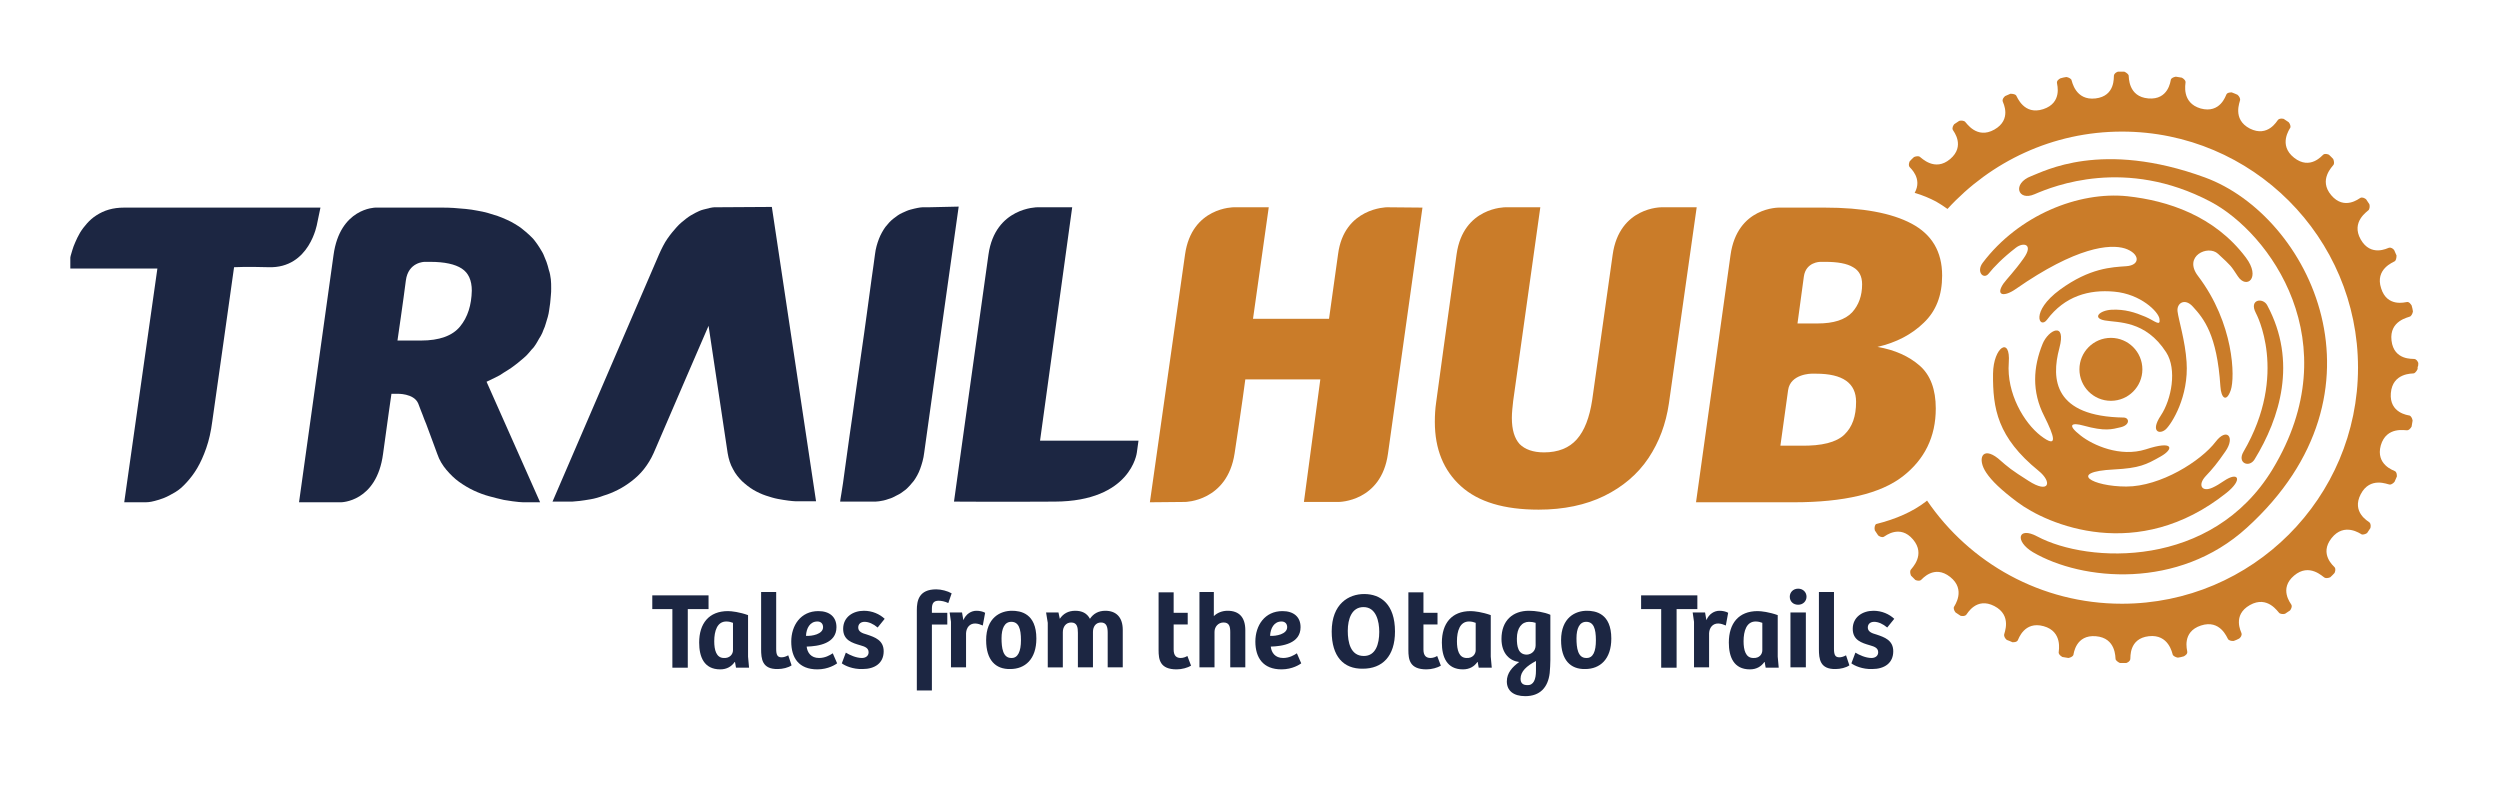 <svg enable-background="new 0 0 746.6 238" viewBox="0 0 746.6 238" xmlns="http://www.w3.org/2000/svg"><path d="m722.2 108.4c-.2-.5-.5-1.1-1.2-1.2-.4-.1-6.1.5-6.8-5.5s5.1-6.9 5.6-7.2c.3-.2.7-.8.8-1.5-.1-.6-.2-1.2-.4-1.8-.3-.4-.7-1.1-1.4-1-.4 0-5.9 1.7-7.7-4.1-1.9-5.8 3.7-7.8 4.1-8.1.3-.2.5-.9.5-1.7-.2-.5-.5-1.1-.7-1.6-.3-.4-.9-.9-1.6-.7-.4.1-5.4 2.8-8.4-2.5s2.1-8.4 2.4-8.8c.2-.3.4-1 .2-1.7-.3-.5-.7-1-1-1.5-.4-.3-1.1-.7-1.7-.4-.4.2-4.8 3.8-8.7-.8s.4-8.6.7-9.1c.2-.3.2-1-.1-1.7-.4-.5-.9-.9-1.3-1.3-.5-.2-1.2-.4-1.7 0-.3.2-3.9 4.7-8.7.9s-1.3-8.6-1.1-9c.1-.3 0-1-.5-1.6-.5-.3-1-.7-1.5-1-.5-.1-1.2-.2-1.7.3-.3.3-3 5.3-8.4 2.6-5.4-2.8-2.9-8.1-2.9-8.6 0-.4-.2-1-.8-1.5-.5-.2-1.1-.5-1.7-.7-.5 0-1.3 0-1.6.6-.2.3-1.8 5.8-7.7 4.2-5.8-1.7-4.5-7.4-4.5-7.9 0-.4-.4-.9-1.1-1.3-.6-.1-1.2-.2-1.8-.3-.5.1-1.3.3-1.5.9-.1.4-.7 6.1-6.7 5.6-6.1-.5-5.8-6.4-5.9-6.9-.1-.3-.6-.8-1.3-1.1-.2 0-.4 0-.6 0-.4 0-.8 0-1.3 0-.5.2-1.1.5-1.2 1.2-.1.4.5 6.1-5.5 6.8s-7-5.1-7.2-5.6c-.2-.3-.8-.7-1.5-.8-.6.1-1.2.2-1.8.4-.5.3-1.1.7-1 1.4 0 .4 1.7 5.9-4.1 7.8s-7.8-3.7-8.1-4.1c-.2-.3-.9-.5-1.7-.5-.5.2-1.1.5-1.6.7-.4.4-.9.9-.7 1.6.1.4 2.8 5.4-2.5 8.4s-8.4-2.1-8.8-2.4c-.3-.2-1-.4-1.7-.2-.5.3-1 .7-1.5 1-.3.4-.7 1.1-.4 1.7.2.4 3.8 4.8-.8 8.7s-8.6-.4-9.1-.7c-.3-.2-1-.2-1.7.1-.5.4-.9.9-1.3 1.3-.2.5-.4 1.2 0 1.7.2.3 3.9 3.4 1.5 7.7 2.4.7 4.5 1.6 6.4 2.6 1.2.7 2.3 1.4 3.4 2.2 12.9-14.1 31.4-23.1 52.1-23.1 38.9 0 70.5 31.6 70.5 70.5s-31.6 70.5-70.5 70.5c-24.2 0-45.5-12.2-58.2-30.8-.2.1-.3.3-.5.4-3.8 2.9-8.7 5.1-14.7 6.6-.1.1-.2.1-.2.2-.2.3-.4.9-.2 1.7.3.5.7 1 1 1.5.4.3 1.1.7 1.7.4.4-.2 4.8-3.8 8.7.8s-.4 8.6-.7 9.1c-.2.3-.2 1 .1 1.7.4.4.9.9 1.3 1.3.5.2 1.2.4 1.7 0 .3-.2 3.9-4.7 8.7-.9s1.3 8.6 1.1 9c-.1.3 0 1 .5 1.6.5.3 1 .7 1.5 1 .5.1 1.2.2 1.7-.3.3-.3 3-5.4 8.4-2.6s2.9 8.1 2.9 8.6c0 .4.2 1 .8 1.5.5.2 1.1.4 1.7.7.5 0 1.3 0 1.6-.6.2-.3 1.9-5.8 7.7-4.2s4.5 7.4 4.5 7.9c0 .4.4.9 1.1 1.3.6.1 1.2.2 1.8.3.5-.1 1.2-.3 1.5-.9.1-.4.7-6.1 6.7-5.6 6.1.5 5.8 6.4 5.9 6.9.1.3.6.8 1.3 1.1h.6 1.3c.5-.2 1.1-.5 1.2-1.2.1-.4-.5-6.1 5.5-6.8s7 5.1 7.2 5.6c.2.3.8.7 1.5.8.6-.1 1.2-.2 1.8-.4.5-.3 1.1-.7 1-1.4 0-.4-1.7-5.9 4.1-7.8s7.8 3.7 8.1 4.1c.2.3.9.6 1.7.5.5-.2 1.1-.4 1.6-.7.4-.3.9-.9.7-1.6-.1-.4-2.8-5.4 2.5-8.4s8.4 2.1 8.8 2.4c.3.2 1 .4 1.7.2.5-.3 1-.7 1.5-1 .3-.4.7-1.1.4-1.7-.2-.4-3.8-4.8.8-8.7s8.6.4 9.1.6c.3.2 1 .2 1.7-.1.5-.4.9-.9 1.3-1.3.2-.5.4-1.2 0-1.7-.2-.3-4.7-3.9-.9-8.7s8.6-1.3 9-1.1c.3.1 1 0 1.6-.4.3-.5.7-1 1-1.5.1-.5.2-1.2-.3-1.7-.3-.3-5.4-3-2.6-8.4s8.1-2.9 8.6-2.9c.3.1 1-.2 1.5-.8.2-.5.5-1.1.7-1.6 0-.5 0-1.3-.6-1.6-.3-.2-5.8-1.9-4.2-7.7 1.7-5.8 7.4-4.4 7.9-4.5.4 0 .9-.4 1.3-1.1.1-.6.2-1.2.3-1.8-.1-.5-.3-1.2-.9-1.5-.4-.1-6.1-.7-5.6-6.7.5-6.1 6.4-5.8 6.9-5.9.3-.1.8-.6 1.1-1.3 0-.2 0-.4 0-.6.2-.3.2-.7.2-1.2z" fill="#ca7c29"/><path d="m593.2 141.2c1.6 2.4 4.4 5.1 9.2 8.7 9 6.8 36 18.4 62.5-2.7 5-4 3.6-6.5-.7-3.6-1.3.9-2.5 1.6-3.4 2-3.2 1.5-4.6-.7-2.1-3.4 2-2.1 3.5-3.9 5.9-7.4 3-4.3.4-7.2-2.9-2.9-4.4 5.8-16.5 13.4-26.7 13.4s-17.7-4.4-3.7-5.1c7.6-.4 9.6-1.4 14-3.9 3.9-2.2 4-4.9-4.5-2.1-7.6 2.4-15.7-1.2-19.4-4.1-4.5-3.5-2.4-3.9.8-3 6.5 1.8 8.5 1.1 11.1.5 2.9-.7 2.6-2.8 1-2.9-20.9-.3-21.8-11.4-19.3-20.7 2.2-8.2-3.3-5.5-5-1.3-2.8 6.9-3.3 14.2.5 21.6 2.9 5.8 4.4 10-1.1 5.8-4.9-3.8-10.2-12.6-9.5-21.8.6-8-4.6-4.7-4.7 3.3-.1 10.4 1.3 19 13.6 29 4.2 3.4 3.2 7-3 3-5.2-3.3-5.9-3.9-9.1-6.7-4.8-3.8-6.3.2-3.5 4.3z" fill="#ca7c29"/><path d="m592.1 78.5c-2 2.7.3 5.1 1.8 3.2s4.2-4.7 8.1-7.7c2.3-1.8 5.4-1.1 2.3 3.2-2.6 3.7-5 6.1-6 7.5-2.5 3.7.3 4 3.7 1.6 18.1-12.6 28.1-13.5 32.6-12.1 4.5 1.5 4.7 5 .4 5.3s-10.9.5-19.8 7c-9 6.6-6.1 11.9-3.9 9 5.3-7.1 12.6-9.1 20.1-8.4 7.9.7 13.2 6 13.5 8.1.4 2.5-1.4.6-4.2-.6-3.1-1.3-6.1-2.3-10.1-2.1-3.6.2-5.9 2.5-2 3.2s12.1-.1 18.3 9.5c3.3 5.1 1.6 14.1-1.6 18.9s-.4 5.8 1.5 4.1c1.8-1.7 6.9-9.8 6.2-20.1-.4-6.3-2.4-12.6-2.7-15.1s2.2-4.1 4.6-1.4c3.2 3.5 7.2 8.3 8.2 23.8.2 3.5 1.8 4.9 3.1 1.1s1-19.9-9.8-34.1c-4.5-5.9 3-9.4 6-6.6 4.2 3.9 3.7 3.4 5.9 6.7 2.6 4 7 .5 2.4-5.6-9.4-12.5-23.4-17-35.4-18.3-14.5-1.5-32.4 5.6-43.2 19.9z" fill="#ca7c29"/><path d="m607.6 58c5.8-2.5 27.2-11.1 52.5 2.2 17.7 9.3 41.5 42 18.6 79.9-18.1 29.9-55.1 28.2-70.3 20.1-5.8-3.1-6.8 1.4-1.3 4.7 14.7 8.6 43.5 11.3 63.9-7.3 44.7-40.6 18.8-93.1-12.5-104.6-30.9-11.3-48.1-1.8-51.9-.4-5.8 2.2-4 7.6 1 5.4z" fill="#ca7c29"/><circle cx="630.4" cy="110.3" fill="#ca7c29" r="9.4"/><path d="m673.7 93.5s9.9 18.1-3.7 41.4c-2 3.4 1.7 4.9 3.3 2.3 7.6-12.4 12.8-29.2 3.8-46-1.2-2.4-5.6-1.9-3.4 2.3z" fill="#ca7c29"/><path d="m94.7 66.8 1-4.8s-49.1 0-51.7 0-5 0-6.9 0c-1.7 0-3.2.2-4.6.6s-2.6 1-3.7 1.7-2 1.5-2.8 2.4-1.5 1.8-2.1 2.8-1 1.9-1.4 2.8-.7 1.7-.9 2.4-.4 1.3-.5 1.7-.1.6-.1.6v.4.4.4.4.4.4.4.4h26l-9.9 69.8h6.5s1.2 0 2.6-.4c.8-.2 1.8-.5 2.8-.9s2.1-1 3.3-1.7 2.3-1.7 3.4-2.9 2.2-2.6 3.2-4.3 1.9-3.7 2.7-6 1.4-4.9 1.8-8c.3-1.9 6.5-46 6.5-46s3.7-.2 10.3 0c12.3.4 14.5-13 14.5-13z" fill="#1c2642"/><path d="m163.9 80.6c-.2-.8-.4-1.6-.7-2.4s-.6-1.5-.9-2.2-.8-1.4-1.2-2.1-.9-1.3-1.4-2-1.1-1.2-1.7-1.8-1.3-1.1-2-1.7-1.4-1-2.2-1.5-1.6-.9-2.5-1.3-1.8-.8-2.7-1.1-1.9-.6-2.9-.9-2.1-.5-3.2-.7-2.2-.4-3.4-.5-2.4-.2-3.6-.3-2.5-.1-3.8-.1h-19.6s-10.6.1-12.5 14.2c-1.6 11.4-10.3 73.8-10.3 73.8h12.5s10.7 0 12.6-14.5c1.1-8.2 2.5-17.9 2.5-17.9h1.7s5-.2 6.3 2.9c.2.6.5 1.3.8 2.1s.7 1.7 1 2.6c.4.9.8 2 1.2 3.1s.8 2.2 1.3 3.5.9 2.5 1.4 3.8c.6 1.8 1.6 3.4 2.7 4.7s2.4 2.6 3.8 3.6 2.9 1.9 4.4 2.6 3.1 1.3 4.6 1.7 3 .8 4.4 1.1c4.1.7 5.6.7 6.2.7h.9 3.7l-2-4.5-2-4.5-2-4.5-2-4.5-2-4.5-2-4.5-2-4.5-2-4.5c.9-.4 1.8-.9 2.7-1.3s1.7-.9 2.4-1.4c.8-.5 1.5-.9 2.2-1.4s1.4-1 2-1.5 1.2-1 1.8-1.5 1.1-1 1.6-1.6.9-1.1 1.4-1.6c.4-.6.8-1.1 1.1-1.7s.7-1.2 1-1.7.6-1.2.8-1.8c.3-.6.5-1.2.7-1.9.2-.6.4-1.3.6-2s.3-1.3.4-2 .2-1.4.3-2.1.1-1.4.2-2.2.1-1.5.1-2.2c0-.9 0-1.8-.1-2.7s-.3-2-.6-2.8zm-26.5 16.9c-2.3 2.8-6.2 4.2-11.7 4.2h-7s1.8-12.3 2.5-17.9 5.6-5.6 5.6-5.6h1.7c4.3 0 7.4.7 9.4 2s3 3.5 3 6.6c-.1 4.3-1.2 7.9-3.5 10.7z" fill="#1c2642"/><path d="m310.6 131.6 9.6-69.7h-10.4s-12.6 0-14.6 14.1-10.3 73.8-10.3 73.8 14.1.1 30.1 0c22.8-.1 24.5-14.6 24.5-14.6l.5-3.6z" fill="#1c2642"/><path d="m277.3 61.9h-1.3s-.2 0-.5 0c-.4 0-.9.1-1.5.2s-1.3.3-2.1.5-1.6.6-2.5 1-1.7 1-2.6 1.7-1.6 1.5-2.4 2.5c-.7 1-1.4 2.2-1.9 3.5s-1 2.9-1.2 4.7-.6 4.2-1 7.2-.9 6.5-1.4 10.3-1.1 7.9-1.7 12.1-1.2 8.5-1.8 12.6-1.1 8.2-1.7 12c-.5 3.7-1 7.2-1.4 10.1s-.7 5.3-1 6.9-.4 2.6-.4 2.6h10.4s2 0 4.1-.8c.8-.2 1.6-.6 2.5-1.1.9-.4 1.7-1 2.6-1.7.8-.7 1.6-1.6 2.4-2.6.7-1 1.4-2.2 1.9-3.6s1-3 1.2-4.8 10.3-73.5 10.3-73.5z" fill="#1c2642"/><path d="m213.8 61.9s-.2 0-.5 0-.8.1-1.3.2-1.2.3-2 .5-1.6.6-2.4 1-1.8 1-2.7 1.7-1.9 1.5-2.8 2.5-1.9 2.2-2.8 3.5-1.7 2.9-2.5 4.7-31.8 73.8-31.8 73.8h5.1.8s1.3-.1 2.2-.2 2.1-.3 3.3-.5 2.6-.6 3.9-1.1c1.4-.4 2.8-1 4.2-1.7s2.8-1.6 4.1-2.6 2.6-2.2 3.7-3.6 2.1-3 2.9-4.8c.5-1.2 1.2-2.7 1.9-4.4s14.5-33.6 14.5-33.6 5.5 36.8 5.7 38c.3 1.8.8 3.4 1.6 4.8.7 1.4 1.7 2.6 2.7 3.6 1.1 1 2.2 1.9 3.4 2.6s2.5 1.3 3.7 1.7 2.5.8 3.6 1 2.2.4 3.1.5 1.6.2 2.2.2.8 0 .8 0h5.3l-13.2-87.9z" fill="#1c2642"/><path d="m498.4 120.5c-.9 6.1-2.9 11.5-6.1 16.3s-7.7 8.6-13.2 11.3-12.1 4.1-19.6 4.1c-10.3 0-18-2.3-23.2-7s-7.8-11.1-7.8-19.2c0-1.9.1-3.9.4-5.9 0 0 4.1-30.1 6.1-44.2s14.6-14 14.6-14h10.4l-8.1 57.8c-.2 1.8-.4 3.5-.4 5.1 0 3.6.8 6.1 2.3 7.8 1.6 1.6 4 2.5 7.3 2.5 4.2 0 7.5-1.3 9.8-3.9s3.8-6.5 4.6-11.8c0 0 4.1-29.1 6.1-43.3 2-14.4 14.7-14.2 14.7-14.2h10.4z" fill="#ca7c29"/><path d="m573.3 109.2c3.2 2.8 4.8 7.1 4.8 12.8 0 8.4-3.3 15.2-9.9 20.3s-17.5 7.7-32.5 7.7h-29.2s8.3-59.3 10.3-73.8 14.6-14.2 14.6-14.2h13.5c11.3 0 20 1.6 26 4.8s9.1 8.3 9.1 15.5c0 5.9-1.8 10.6-5.5 14.1-3.6 3.5-8.2 5.9-13.8 7.2 5.2.9 9.4 2.8 12.6 5.6zm-22.5 20.6c2.4-2.3 3.5-5.5 3.5-9.8 0-5.6-4-8.4-11.9-8.4h-1.4s-6.3 0-7 4.9-2.3 16.6-2.3 16.6h6.1c6.3.1 10.6-1 13-3.3zm2.3-36.5c2-2.2 3-5 3-8.4 0-2.4-.9-4.1-2.7-5.1-1.8-1.1-4.6-1.6-8.3-1.6h-1.5s-4.3 0-4.9 4.4-1.9 14-1.9 14h6c4.8 0 8.2-1.1 10.3-3.3z" fill="#ca7c29"/><path d="m414.2 61.9s-12.8.1-14.6 14c-1 7-2.7 19.3-2.7 19.3h-22.7l4.7-33.3h-10.4s-12.6-.1-14.6 14.1c-.8 5.5-10.5 74-10.5 74l10.5-.1s12.6-.1 14.8-14.5 3.2-22.1 3.2-22.1h22.4l-4.9 36.6h10.4s12.7 0 14.7-14.4c1.4-10 10.3-73.5 10.3-73.5z" fill="#ca7c29"/><g fill="#1c2642"><path d="m194.8 181.9v-4.1h16.8v4.1h-6.2v17.5h-4.6v-17.5z"/><path d="m208.8 191.9c0-5.7 2.9-9.4 8.6-9.4 1.1 0 3.5.3 6 1.2v12.4l.3 3.3h-3.9l-.3-1.7h-.1c-.9 1.3-2.3 2.2-4.3 2.2-4.9 0-6.3-3.8-6.3-8zm10.1 2.3v-8.2c-.5-.2-1.2-.4-2-.4-2.7 0-3.6 2.8-3.6 5.9 0 2.6.6 5 2.9 5 1.7.1 2.7-1.1 2.7-2.3z"/><path d="m227.3 193.8v-17h4.5v17c0 1.8.4 2.5 1.6 2.5.6 0 1.3-.2 2-.6l1 3c-1 .7-2.7 1.1-4.1 1.1-4.7.1-5-3-5-6z"/><g enable-background="new"><path d="m236.3 191.6c0-4.8 2.8-9.1 8.1-9.1 3.3 0 5.4 1.7 5.4 4.8 0 4.9-5.4 5.7-8.9 5.8.2 1.8 1.3 3.4 3.7 3.4 1.8 0 3.2-.8 4.1-1.4l1.3 3c-.4.3-2.6 1.8-5.9 1.8-5.6 0-7.8-3.5-7.8-8.3zm9.5-4.3c0-1-.6-1.7-1.7-1.7-2.2 0-3.3 2-3.4 4.3 1.8.1 5.1-.5 5.1-2.6z"/><path d="m251.4 198.1 1.2-3.2c1.1.7 3.1 1.6 4.8 1.6 1.1 0 2-.6 2-1.7 0-1.3-1.1-1.7-2.5-2.1-2.4-.7-5.1-1.5-5.1-4.9 0-3.5 2.9-5.4 6.2-5.4 2.5 0 4.7 1 6.2 2.4l-2.1 2.6c-1.3-1.1-2.7-1.7-3.9-1.7-1.1 0-1.9.6-1.9 1.7 0 1.2 1.1 1.7 2.6 2.1 2.4.8 5 1.7 5 5 0 3.5-2.6 5.3-6.3 5.3-2.9.1-5.3-1-6.2-1.7z"/><path d="m279.6 176c1.5 0 3.4.5 4.6 1.2l-1 2.9c-1-.5-2.1-.7-2.9-.7-1.4 0-2 .7-2 2.4v1.2h4.6v3.5h-4.6v19.7h-4.5v-24c0-2.8.6-6.2 5.8-6.2z"/></g><path d="m283.6 182.9h3.7l.4 2.3c.8-1.9 2.4-2.8 3.9-2.8.9 0 1.9.2 2.6.6l-.7 3.8c-.7-.3-1.5-.6-2.3-.6-1.6 0-2.6 1.2-2.7 2.9v10.2h-4.5v-13.6z"/><g enable-background="new"><path d="m294.5 191.2c0-6.8 4.3-8.8 7.7-8.8 2.5 0 7.3.7 7.3 8.3 0 6.2-3.4 9.1-7.8 9.1-4.4.1-7.2-2.7-7.2-8.6zm10.4 0c0-3.5-.7-5.5-2.9-5.5-2 0-2.9 2-2.9 4.9s.4 5.9 2.9 5.9c2 .1 2.9-2 2.9-5.3z"/><path d="m312.4 182.9h3.7l.4 1.9c1-1.5 2.5-2.4 4.6-2.4 2 0 3.5.7 4.4 2.4 1-1.5 2.5-2.4 4.6-2.4 3.2 0 5.2 1.9 5.2 5.7v11.2h-4.5v-10.3c0-1.7-.3-3.1-2-3.1-1.6 0-2.4 1.3-2.4 2.8v10.6h-4.5v-10.3c0-1.6-.2-3.1-2-3.1-1.6 0-2.5 1.3-2.5 2.9v10.5h-4.5v-13.3z"/><path d="m346 194.1v-17.2h4.5v6.1h4.2v3.5h-4.2v7.5c0 1.9.9 2.5 2.1 2.5.8 0 1.5-.3 2-.6l1.1 2.9c-1 .6-2.7 1.1-4.3 1.1-5 0-5.4-2.9-5.4-5.8z"/><path d="m362.5 176.8v7.2c1-1 2.5-1.6 4.1-1.6 3.4 0 5.3 1.9 5.3 5.8v11.1h-4.5v-10.5c0-1.7-.3-2.9-2-2.9-1.6 0-2.7 1.3-2.7 2.8v10.6h-4.5v-22.5z"/><path d="m374.9 191.6c0-4.8 2.8-9.1 8.1-9.1 3.3 0 5.4 1.7 5.4 4.8 0 4.9-5.4 5.7-8.9 5.8.2 1.8 1.3 3.4 3.7 3.4 1.8 0 3.2-.8 4.1-1.4l1.3 3c-.4.3-2.6 1.8-5.9 1.8-5.5 0-7.8-3.5-7.8-8.3zm9.5-4.3c0-1-.6-1.7-1.7-1.7-2.2 0-3.3 2-3.4 4.3 1.8.1 5.1-.5 5.1-2.6z"/><path d="m397.7 188.6c0-8.3 5.1-11.2 9.7-11.2 4.9 0 9.2 3 9.2 11.2 0 7.4-3.8 11.1-9.6 11.1-5.8.1-9.3-3.7-9.3-11.1zm14.2.1c0-3.1-.9-7.4-4.7-7.4-3.5 0-4.7 3.5-4.7 7.1 0 3.4.8 7.5 4.8 7.5 3.5 0 4.6-3.5 4.6-7.2z"/></g><path d="m420.6 194.1v-17.2h4.5v6.1h4.2v3.5h-4.2v7.5c0 1.9.9 2.5 2.1 2.5.8 0 1.5-.3 2-.6l1.1 2.9c-1 .6-2.7 1.1-4.3 1.1-5 0-5.4-2.9-5.4-5.8z"/><g enable-background="new"><path d="m430.6 191.9c0-5.7 2.9-9.4 8.6-9.4 1.1 0 3.5.3 6 1.2v12.4l.3 3.3h-3.9l-.3-1.7h-.1c-.9 1.3-2.3 2.2-4.3 2.2-4.9 0-6.3-3.8-6.3-8zm10.1 2.3v-8.2c-.5-.2-1.2-.4-2-.4-2.7 0-3.6 2.8-3.6 5.9 0 2.6.6 5 2.9 5 1.7.1 2.7-1.1 2.7-2.3z"/><path d="m450 203.5c0-2.5 1.6-4.3 3.7-5.8-2.7-.3-5.3-2.4-5.3-6.9 0-5.5 3.4-8.4 8.2-8.4 1.9 0 4.6.4 6.4 1.2v13.5c0 1-.1 2.9-.2 3.9-.5 4.3-2.9 6.9-7.3 6.9-3.6 0-5.5-1.7-5.5-4.4zm8.6-10.8v-6.7c-.6-.2-1.2-.3-2-.3-2.1 0-3.6 1.8-3.6 5 0 2.2.3 4.8 3 4.8 1.4-.1 2.6-1.1 2.6-2.8zm.1 7.6v-2.9c-2.8 1.5-4.6 3.1-4.6 5.3 0 1.4.8 1.9 2 1.9 1.9.1 2.6-1.7 2.6-4.3z"/><path d="m466.2 191.2c0-6.8 4.3-8.8 7.7-8.8 2.5 0 7.3.7 7.3 8.3 0 6.2-3.4 9.1-7.8 9.1-4.4.1-7.2-2.7-7.2-8.6zm10.4 0c0-3.5-.7-5.5-2.9-5.5-2 0-2.9 2-2.9 4.9s.4 5.9 2.9 5.9c2.1.1 2.9-2 2.9-5.3z"/></g><path d="m490.1 181.9v-4.1h16.8v4.1h-6.2v17.5h-4.6v-17.5z"/><path d="m505.5 182.9h3.7l.4 2.3c.8-1.9 2.4-2.8 3.9-2.8.9 0 1.9.2 2.6.6l-.7 3.8c-.7-.3-1.5-.6-2.3-.6-1.6 0-2.6 1.2-2.7 2.9v10.2h-4.5v-13.6z"/><g enable-background="new"><path d="m516.3 191.9c0-5.7 2.9-9.4 8.6-9.4 1.1 0 3.5.3 6 1.2v12.4l.3 3.3h-3.9l-.3-1.7h-.1c-.9 1.3-2.3 2.2-4.3 2.2-4.9 0-6.3-3.8-6.3-8zm10 2.3v-8.2c-.5-.2-1.2-.4-2-.4-2.7 0-3.6 2.8-3.6 5.9 0 2.6.6 5 2.9 5 1.8.1 2.7-1.1 2.7-2.3z"/><path d="m534.5 178.2c0-1.3 1-2.4 2.5-2.4s2.5 1.1 2.5 2.4-1 2.4-2.5 2.4-2.5-1-2.5-2.4zm4.8 4.7v16.4h-4.6v-16.4z"/><path d="m543.2 193.8v-17h4.5v17c0 1.8.4 2.5 1.6 2.5.6 0 1.3-.2 2-.6l1 3c-1 .7-2.7 1.1-4.1 1.1-4.7.1-5-3-5-6z"/><path d="m552.9 198.1 1.2-3.2c1.1.7 3.1 1.6 4.8 1.6 1.1 0 2-.6 2-1.7 0-1.3-1.1-1.7-2.5-2.1-2.4-.7-5.1-1.5-5.1-4.9 0-3.5 2.9-5.4 6.2-5.4 2.5 0 4.7 1 6.2 2.4l-2.1 2.6c-1.3-1.1-2.7-1.7-3.9-1.7-1.1 0-1.9.6-1.9 1.7 0 1.2 1.1 1.7 2.6 2.1 2.4.8 5 1.7 5 5 0 3.5-2.6 5.3-6.3 5.3-2.9.1-5.3-1-6.2-1.7z"/></g></g></svg>